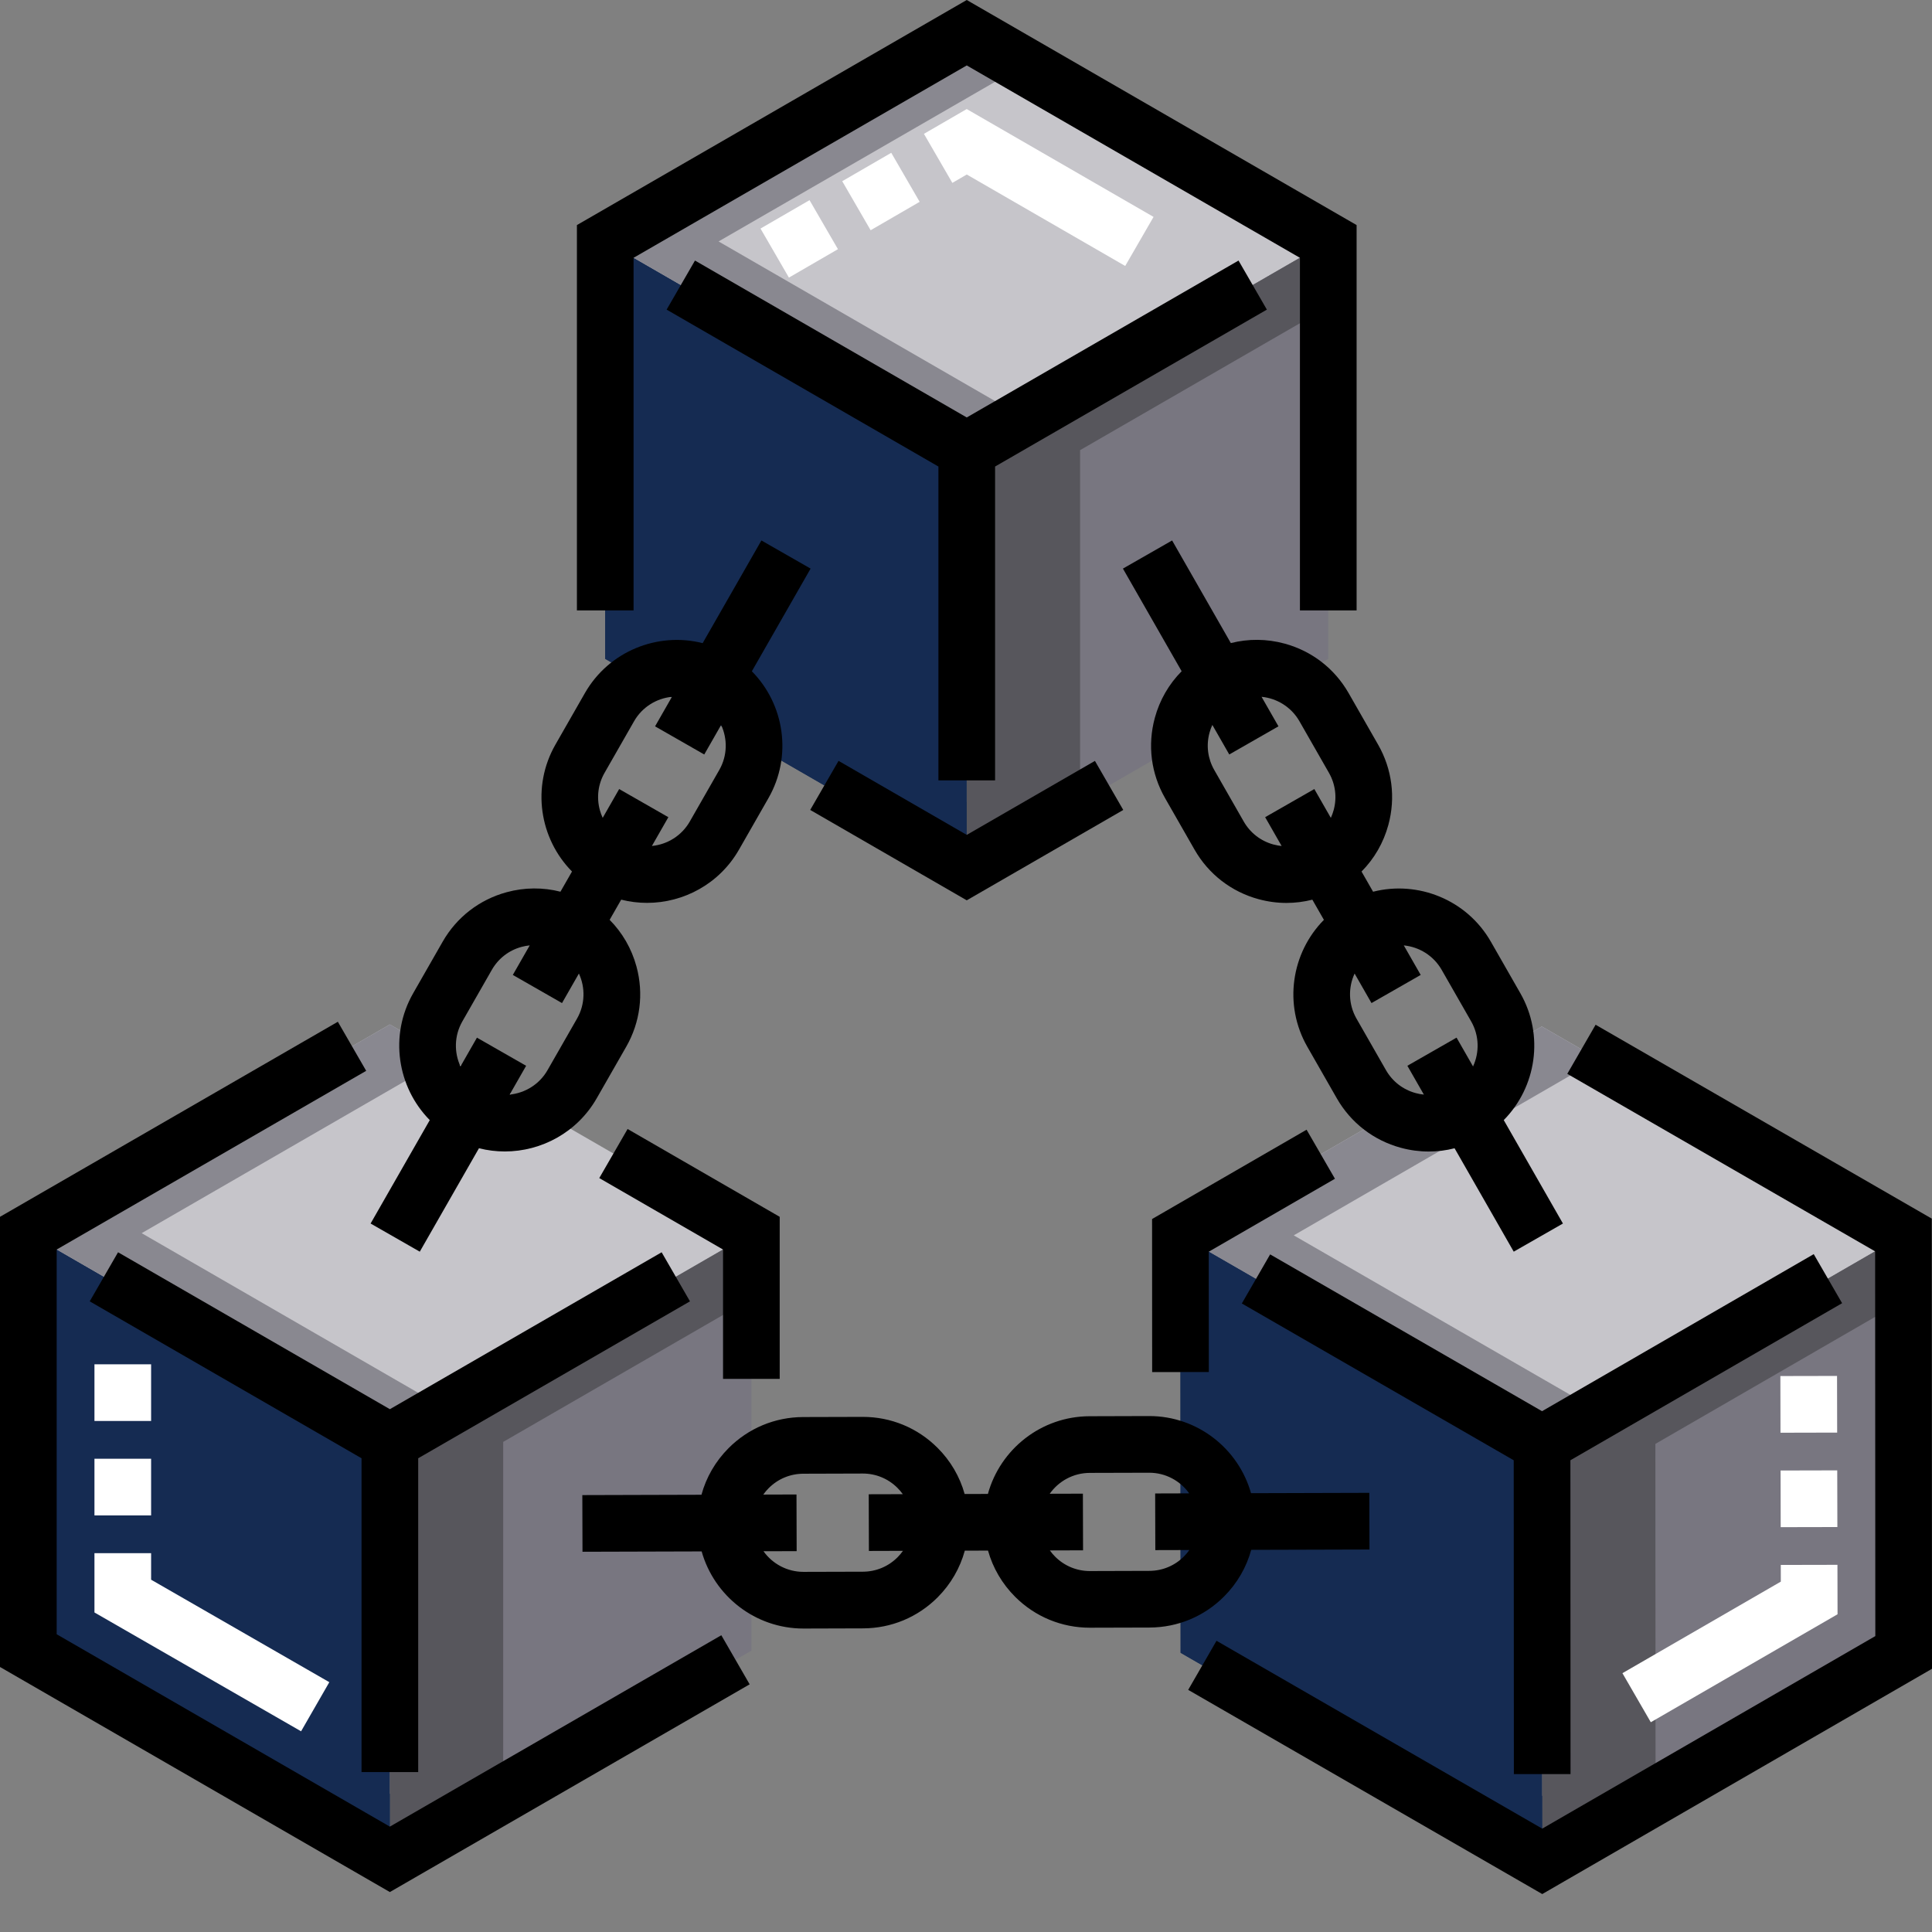 <?xml version="1.0" encoding="UTF-8"?>
<svg xmlns="http://www.w3.org/2000/svg" xmlns:xlink="http://www.w3.org/1999/xlink" xmlns:svgjs="http://svgjs.com/svgjs" version="1.1" width="512" height="512" x="0" y="0" viewBox="0 0 512 512" style="enable-background:new 0 0 512 512" xml:space="preserve" class="">
  <rect x="0" y="0" width="512" height="512" fill="#808080" stroke="none"/>
  <g>
    <path d="m160.395 63.984v110.625l95.805 55.316v-110.629zm0 0" fill="#152b52" data-original="#57a4ff" class=""/>
    <path d="m352.004 63.984-95.805-55.312-95.805 55.312 95.805 55.312zm0 0" fill="#c6c5ca" data-original="#c6c5ca" class=""/>
    <path d="m256.199 119.297v110.629l95.805-55.316v-110.625zm0 0" fill="#787680" data-original="#787680" class=""/>
    <path d="m504.434 327.285-95.832-55.266-95.777 55.363 95.832 55.266zm0 0" fill="#c6c5ca" data-original="#c6c5ca" class=""/>
    <path d="m408.711 493.273 95.777-55.359-.055-110.629-95.777 55.363zm0 0" fill="#787680" data-original="#787680" class=""/>
    <path d="m408.656 382.648-95.832-55.266.055 110.625 95.832 55.266zm0 0" fill="#152b52" data-original="#57a4ff" class=""/>
    <path d="m103.316 492.742 95.805-55.312v-110.629l-95.805 55.316zm0 0" fill="#787680" data-original="#787680" class=""/>
    <path d="m7.508 326.801v110.629l95.809 55.312v-110.625zm0 0" fill="#152b52" data-original="#57a4ff" class=""/>
    <path d="m103.316 382.117 95.805-55.316-95.805-55.312-95.809 55.312zm0 0" fill="#c6c5ca" data-original="#c6c5ca" class=""/>
    <path d="m190.43 174.609v-93.285l-30.035-17.34v110.625l95.805 55.316v-17.344zm0 0" fill="#152b52" data-original="#006df0" class=""/>
    <path d="m190.43 63.984 80.789-46.645-15.02-8.668-95.805 55.312 95.805 55.312 15.02-8.672zm0 0" fill="#898890" data-original="#898890" class=""/>
    <path d="m286.234 119.297 65.77-37.973v-17.34l-95.805 55.312v110.629l30.035-17.344zm0 0" fill="#57565c" data-original="#57565c" class=""/>
    <path d="m342.859 327.383 80.777-46.691-15.035-8.672-95.777 55.363 95.832 55.266 15-8.672zm0 0" fill="#898890" data-original="#898890" class=""/>
    <path d="m438.691 382.648 65.75-38.004-.008-17.359-95.777 55.363.055 110.625 30.027-17.355zm0 0" fill="#57565c" data-original="#57565c" class=""/>
    <path d="m342.914 438.008-.047-93.301-30.043-17.324.055 110.625 95.832 55.266-.008-17.324zm0 0" fill="#152b52" data-original="#006df0" class=""/>
    <path d="m133.352 382.117 65.77-37.973v-17.344l-95.805 55.316v110.625l30.035-17.34zm0 0" fill="#57565c" data-original="#57565c" class=""/>
    <path d="m37.543 437.43v-93.285l-30.035-17.344v110.629l95.809 55.312v-17.34zm0 0" fill="#152b52" data-original="#006df0" class=""/>
    <path d="m37.543 326.801 80.789-46.641-15.016-8.672-95.809 55.312 95.809 55.316 15.016-8.672zm0 0" fill="#898890" data-original="#898890" class=""/>
    <path d="m340.438 170.562c-4.738-1.289-9.621-1.32-14.254-.137l-15.562-27.199-13.035 7.457 15.562 27.203c-3.367 3.391-5.82 7.617-7.109 12.355-1.965 7.223-1 14.777 2.719 21.273l7.809 13.652c3.715 6.496 9.742 11.156 16.965 13.125 2.445.664 4.934.996 7.402.996 2.312 0 4.609-.293 6.852-.863l3.062 5.348c-8.625 8.727-10.781 22.469-4.398 33.625l7.809 13.652c3.719 6.496 9.742 11.156 16.965 13.121 2.445.668 4.934.996 7.402.996 2.312 0 4.613-.289 6.852-.863l15.676 27.402 13.039-7.457-15.684-27.41c8.625-8.723 10.781-22.469 4.398-33.621l-7.809-13.652c-6.383-11.156-19.324-16.262-31.215-13.25l-3.062-5.348c3.371-3.395 5.82-7.617 7.109-12.355 1.965-7.223 1-14.781-2.719-21.277l-7.809-13.648c-3.715-6.5-9.742-11.16-16.965-13.125zm41.621 86.461 7.812 13.652c2.172 3.797 2.211 8.242.5 11.938l-4.367-7.629-13.035 7.457 4.371 7.637c-.727-.07-1.453-.203-2.172-.398-3.352-.91-6.148-3.074-7.875-6.09l-7.809-13.648c-2.172-3.801-2.215-8.246-.5-11.941l4.477 7.824 13.039-7.457-4.48-7.828c4.055.398 7.867 2.688 10.039 6.484zm-33.746-47.918-13.035 7.457 4.367 7.637c-.727-.07-1.453-.203-2.172-.398-3.352-.914-6.148-3.074-7.871-6.09l-7.809-13.652c-1.727-3.016-2.176-6.523-1.262-9.875.195-.719.449-1.41.754-2.074l4.484 7.836 13.035-7.461-4.477-7.824c4.055.395 7.867 2.684 10.039 6.48l7.809 13.652c1.727 3.016 2.176 6.52 1.262 9.875-.195.719-.449 1.41-.754 2.074zm0 0" fill="#000000" data-original="#000000" class=""/>
    <path d="m111.246 331.707 15.684-27.41c2.258.57 4.559.852 6.844.852 9.73 0 19.199-5.066 24.367-14.102l7.812-13.648c3.715-6.496 4.68-14.055 2.715-21.277-1.289-4.738-3.742-8.961-7.109-12.355l3.062-5.348c2.262.57 4.559.852 6.844.852 9.73 0 19.199-5.066 24.371-14.102l7.809-13.652c6.383-11.152 4.227-24.895-4.398-33.621l15.57-27.211-13.035-7.457-15.57 27.211c-11.891-3.016-24.832 2.094-31.215 13.246l-7.809 13.652c-6.383 11.156-4.227 24.898 4.398 33.621l-3.062 5.352c-4.633-1.184-9.516-1.156-14.254.133-7.223 1.965-13.246 6.625-16.965 13.121l-7.809 13.652c-6.383 11.156-4.227 24.898 4.395 33.625l-15.68 27.406zm47.715-117.039c-.91-3.355-.465-6.859 1.262-9.875l7.809-13.652c2.172-3.797 5.984-6.082 10.043-6.48l-4.477 7.828 13.035 7.457 4.477-7.828c1.715 3.699 1.676 8.145-.5 11.941l-7.809 13.652c-2.176 3.797-5.984 6.086-10.043 6.48l4.363-7.625-13.035-7.461-4.367 7.637c-.309-.664-.562-1.355-.758-2.074zm-36.43 56.008 7.809-13.652c1.727-3.016 4.52-5.18 7.871-6.09.719-.195 1.445-.328 2.172-.398l-4.48 7.832 13.035 7.457 4.477-7.824c1.715 3.695 1.676 8.141-.496 11.941l-7.812 13.648c-2.172 3.801-5.984 6.086-10.039 6.484l4.363-7.629-13.035-7.457-4.363 7.629c-1.715-3.699-1.676-8.145.5-11.941zm0 0" fill="#000000" data-original="#000000" class=""/>
    <path d="m331.586 410.727 31.34-.09-.043-15.02-31.352.09c-3.316-11.781-14.16-20.438-26.977-20.438h-.082l-15.727.047c-12.852.035-23.688 8.766-26.941 20.59l-6.164.02c-1.285-4.605-3.746-8.824-7.23-12.285-5.289-5.258-12.301-8.152-19.758-8.152h-.082l-15.727.043c-7.484.023-14.512 2.957-19.789 8.266-3.465 3.484-5.902 7.715-7.16 12.328l-31.57.09.043 15.016 31.578-.09c3.316 11.785 14.164 20.438 26.98 20.438h.078l15.727-.047c7.484-.02 14.516-2.957 19.793-8.262 3.461-3.484 5.898-7.715 7.16-12.328l6.152-.02c1.285 4.605 3.75 8.824 7.23 12.289 5.289 5.258 12.301 8.148 19.758 8.148h.082l15.727-.043c7.484-.023 14.516-2.957 19.793-8.266 3.461-3.48 5.898-7.711 7.16-12.324zm-93.711 1.953c-2.449 2.465-5.711 3.824-9.184 3.836l-15.727.043h-.039c-4.359 0-8.23-2.156-10.59-5.465l8.789-.023-.043-15.02-8.801.027c.422-.598.895-1.164 1.422-1.691 2.449-2.465 5.711-3.824 9.184-3.836l15.727-.047h.039c3.461 0 6.715 1.344 9.168 3.785.531.523 1.008 1.086 1.434 1.684l-9.027.023.043 15.02 9.027-.027c-.422.598-.898 1.164-1.422 1.691zm66.715 3.617-15.727.047h-.039c-3.461 0-6.715-1.344-9.168-3.781-.527-.527-1.008-1.09-1.43-1.684l8.797-.027-.043-15.016-8.789.023c2.348-3.328 6.223-5.512 10.598-5.527l15.727-.043h.039c4.359 0 8.227 2.156 10.59 5.465l-9.016.027.043 15.016 9.023-.023c-.422.598-.895 1.16-1.422 1.691-2.449 2.461-5.711 3.824-9.184 3.832zm0 0" fill="#000000" data-original="#000000" class=""/>
    <path d="m263.707 206.805v-83.168l72.027-41.586-7.512-13.004-72.023 41.582-72.023-41.582-7.512 13.004 72.027 41.586v83.168zm0 0" fill="#000000" data-original="#000000" class=""/>
    <path d="m480.66 332.359-72.004 41.621-72.055-41.555-7.504 13.008 72.055 41.555.039 83.168 15.016-.004-.035-83.168 72.004-41.625zm0 0" fill="#000000" data-original="#000000" class=""/>
    <path d="m110.828 469.621v-83.168l72.023-41.582-7.508-13.004-72.023 41.582-72.035-41.586-7.508 13.008 72.031 41.582v83.168zm0 0" fill="#000000" data-original="#000000" class=""/>
    <path d="m167.902 68.32 88.297-50.98 88.297 50.98v93.449h15.02v-102.121l-103.316-59.648-103.312 59.648v102.121h15.016zm0 0" fill="#000000" data-original="#000000" class=""/>
    <path d="m256.199 238.594 41.477-23.945-7.508-13.004-33.969 19.609-33.977-19.617-7.508 13.004zm0 0" fill="#000000" data-original="#000000" class=""/>
    <path d="m103.316 484.074-88.297-50.98v-101.957l82.023-47.355-7.508-13.008-89.535 51.695v119.297l103.316 59.648 95.352-55.051-7.508-13.008zm0 0" fill="#000000" data-original="#000000" class=""/>
    <path d="m206.629 365.418v-42.949l-40.309-23.273-7.508 13.008 32.801 18.934v34.281zm0 0" fill="#000000" data-original="#000000" class=""/>
    <path d="m511.941 322.949-89.09-51.379-7.504 13.008 81.582 47.047.051 101.957-88.273 51.023-86.32-49.781-7.504 13.008 93.832 54.113 103.285-59.699zm0 0" fill="#000000" data-original="#000000" class=""/>
    <path d="m346.258 299.383-40.945 23.668.02 40.562 15.02-.008-.02-31.891 33.441-19.332zm0 0" fill="#000000" data-original="#000000" class=""/>
    <g fill="#fff">
      <path d="m209.07 73.566-7.527-12.996 12.992-7.527 7.531 12.992zm89.121-3.082-41.984-24.238-3.824 2.219-7.531-12.996 11.34-6.57 49.512 28.582zm-67.465-9.469-7.527-12.996 12.992-7.527 7.527 12.992zm0 0" fill="#ffffff" data-original="#ffffff" class=""/>
      <path d="m437.477 456.41-7.516-13 41.973-24.262-.008-4.422 15.016-.031.027 13.105zm34.426-51.695-.031-15.016 15.016-.035.035 15.02zm-.055-25.027-.031-15.02 15.02-.031.031 15.016zm0 0" fill="#ffffff" data-original="#ffffff" class=""/>
      <path d="m79.789 458.812-54.758-31.492v-15.707h15.016v7.023l47.227 27.16zm-54.758-57.211v-15.02h15.016v15.016zm15.016-25.031h-15.016v-15.02h15.016zm0 0" fill="#ffffff" data-original="#ffffff" class=""/>
    </g>
  </g>
</svg>
